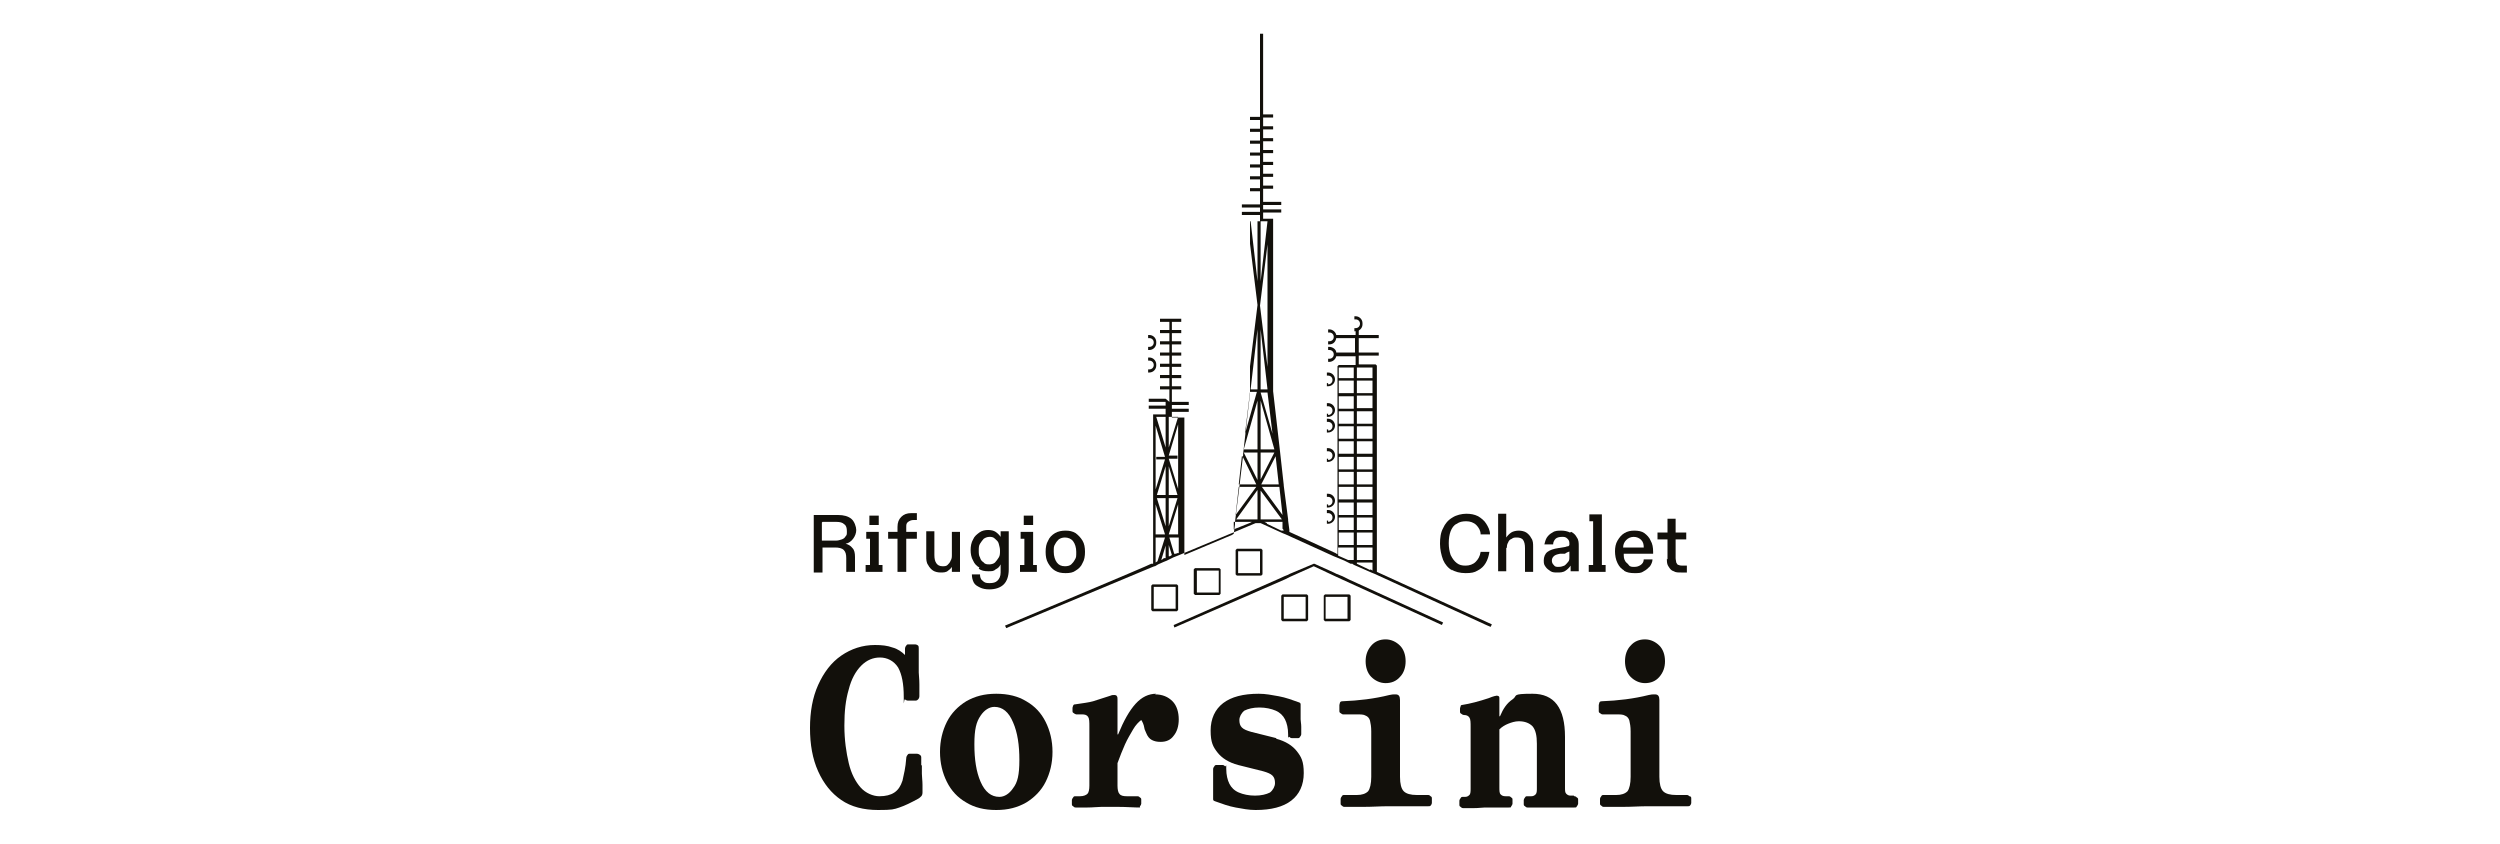 <?xml version="1.0" encoding="UTF-8"?>
<svg id="Livello_1" xmlns="http://www.w3.org/2000/svg" version="1.1" viewBox="0 0 400 135">
  <!-- Generator: Adobe Illustrator 29.5.1, SVG Export Plug-In . SVG Version: 2.1.0 Build 141)  -->
  <defs>
    <style>
      .st0 {
        fill: #12100b;
      }
    </style>
  </defs>
  <path class="st0" d="M147.4,122.5c0-.2,0-.4,0-.6,0-.2,0-.4,0-.6s0-.4-.2-.5c-.1-.1-.3-.2-.5-.2h-1.1c-.2,0-.3,0-.4.2-.1.1-.2.3-.2.5-.1,1.5-.4,2.7-.6,3.6-.3.9-.7,1.5-1.3,1.9-.6.4-1.4.6-2.4.6s-2.2-.5-3-1.4c-.8-.9-1.5-2.2-1.9-3.9-.4-1.7-.7-3.7-.7-6s.2-4.1.7-5.8c.4-1.6,1.1-2.9,2-3.8.9-.9,1.9-1.3,3-1.3s2.2.5,2.9,1.6c.6,1.1.9,2.6.9,4.7s0,.3.2.4c.1.1.3.2.5.2h1.1c.2,0,.3,0,.5-.2.1-.1.2-.3.2-.5v-1.9c0-.9-.1-1.5-.1-1.9s0-1,0-1.9v-1.9c0-.2,0-.4-.1-.5-.1-.1-.3-.2-.5-.2h-1c-.2,0-.3,0-.4.2-.1.1-.2.3-.2.5v.5c0,0,0,.2,0,.3v.2c-.5-.5-1.2-1-2-1.2-.8-.3-1.7-.4-2.8-.4-2,0-3.8.6-5.4,1.7-1.6,1.1-2.8,2.7-3.7,4.7-.9,2-1.3,4.3-1.3,6.9s.4,4.9,1.3,6.9c.9,2,2.1,3.5,3.7,4.6,1.6,1.1,3.6,1.6,5.9,1.6s2.5-.1,3.4-.4c.9-.3,1.9-.8,3-1.4.2-.1.4-.3.5-.4.1-.1.2-.3.2-.6v-1.2c0-.7-.1-1.3-.1-1.8s0-.4,0-.7c0-.2,0-.4,0-.7Z"/>
  <path class="st0" d="M164.2,112.2c-1.3-.8-2.9-1.2-4.8-1.2s-3.4.4-4.8,1.2c-1.3.8-2.4,1.9-3.1,3.3-.7,1.4-1.1,3-1.1,4.8s.4,3.4,1.1,4.8c.7,1.4,1.7,2.5,3.1,3.3,1.3.8,2.9,1.2,4.8,1.2s3.4-.4,4.8-1.2c1.3-.8,2.4-1.9,3.1-3.3.7-1.4,1.1-3,1.1-4.8s-.4-3.4-1.1-4.8c-.7-1.4-1.7-2.5-3.1-3.3ZM162.1,126.1c-.6.9-1.4,1.4-2.2,1.4-1.3,0-2.3-.8-3-2.4-.7-1.6-1-3.6-1-6s.3-3.6,1-4.6c.6-.9,1.4-1.4,2.2-1.4,1.3,0,2.3.8,3,2.5.7,1.6,1,3.6,1,6s-.3,3.6-1,4.5Z"/>
  <path class="st0" d="M185,111c-1.2,0-2.3.5-3.3,1.6-1,1.1-1.9,2.7-2.8,4.9h-.1v-5.6c0-.2,0-.4-.1-.5,0-.1-.2-.2-.4-.2s-.4,0-.6.1c-1.2.4-2.2.7-2.8.9-.7.2-1.6.3-2.9.5-.1,0-.2,0-.3.2,0,.1-.1.2-.1.4v.4c0,.2,0,.3.2.4.1.1.3.2.4.2h.9c.5,0,.8.1,1,.4.2.3.2.8.2,1.6v9.4c0,.6-.1,1.1-.3,1.3s-.6.4-1.2.4h-.7c-.2,0-.3,0-.4.2-.1.1-.2.3-.2.4v.6c0,.2,0,.3.2.4.1.1.2.2.4.2h1.9c.9,0,1.6-.1,2.2-.1h2.7c1.4,0,2.4.1,3.1.1s.3,0,.4-.2c.1-.1.2-.3.2-.4v-.6c0-.2,0-.3-.2-.4-.1-.1-.2-.2-.4-.2h-1.7c-.6,0-1-.1-1.2-.4-.2-.2-.3-.7-.3-1.3v-3.6c.4-1.1.8-2.1,1.2-3,.4-.9.9-1.7,1.3-2.4.4-.7.9-1.2,1.3-1.5.2.3.4.7.5,1.3,0,.2.2.5.3.8.2.5.5.9.9,1.1.4.2.8.3,1.4.3.9,0,1.6-.3,2.1-1,.5-.6.8-1.5.8-2.6s-.3-2.2-1-2.9c-.7-.7-1.6-1.1-2.8-1.1Z"/>
  <path class="st0" d="M204.2,118.1l-4-1c-.7-.2-1.2-.4-1.5-.7-.3-.3-.4-.7-.4-1.2s.3-1.1.8-1.5c.6-.3,1.4-.5,2.4-.5s1.9.2,2.6.5c.7.3,1.2.8,1.5,1.4.3.6.5,1.4.5,2.4s0,.3.2.4c.1.1.2.2.4.2h.9c.2,0,.3,0,.4-.2.1-.1.2-.3.2-.4v-1.2c0-.5-.1-.9-.1-1.2s0-.6,0-1.2v-1.1c0-.2,0-.3-.2-.4-1.1-.4-2.2-.8-3.3-1-1.1-.2-2.1-.4-3.2-.4-2.5,0-4.4.5-5.7,1.5-1.3,1-2,2.5-2,4.4s.4,2.6,1.1,3.5c.7.9,1.8,1.6,3.3,2l4,1c.7.2,1.2.4,1.5.7.3.3.4.7.4,1.2s-.3,1.1-.8,1.5c-.6.3-1.4.5-2.4.5s-1.9-.2-2.6-.5c-.7-.3-1.2-.8-1.5-1.4-.3-.6-.5-1.4-.5-2.4s0-.3-.2-.4c-.1-.1-.2-.2-.4-.2h-.9c-.2,0-.3,0-.4.2-.1.1-.2.3-.2.4s0,.4,0,.6c0,.2,0,.4,0,.6,0,.2,0,.4,0,.6,0,.2,0,.4,0,.6s0,.4,0,.6c0,.2,0,.4,0,.6,0,.2,0,.4,0,.6,0,.2,0,.4,0,.6s0,.3.3.4c1.1.4,2.2.8,3.3,1,1.1.2,2.1.4,3.2.4,2.5,0,4.4-.5,5.7-1.5,1.3-1,2-2.5,2-4.4s-.4-2.6-1.1-3.5c-.7-.9-1.8-1.6-3.3-2Z"/>
  <path class="st0" d="M224,108.3c.6-.6.9-1.5.9-2.5s-.3-1.9-.9-2.5-1.4-1-2.3-1-1.7.3-2.3,1-.9,1.5-.9,2.5.3,1.9.9,2.5,1.4,1,2.3,1,1.7-.3,2.3-1Z"/>
  <path class="st0" d="M228.4,127.2h-1.7c-1,0-1.7-.2-2.1-.6-.4-.4-.6-1.2-.6-2.3v-12.3c0-.6-.2-.9-.7-.9s-.5,0-1,.1c-2.4.6-4.9.9-7.5,1-.1,0-.3,0-.4.2,0,.1-.1.3-.1.4v.9c0,.2,0,.3.2.4s.2.2.4.2h2.1c.7,0,1.2,0,1.5.2.3.1.6.4.7.8.1.4.2,1,.2,1.7v7.3c0,1.1-.2,1.9-.5,2.3-.4.4-1,.6-1.8.6h-2c-.2,0-.3,0-.4.2-.1.1-.2.3-.2.4v.7c0,.2,0,.3.2.4.1.1.2.2.4.2h3c1.5,0,2.7-.1,3.9-.1s2.3,0,3.7,0h2.8c.2,0,.3,0,.4-.1.1-.1.2-.3.2-.4v-.7c0-.2,0-.3-.2-.4-.1-.1-.2-.2-.4-.2Z"/>
  <path class="st0" d="M251.8,127.3h-.5c-.3,0-.5-.1-.7-.3-.2-.2-.2-.5-.2-1v-8.1c0-4.6-1.7-6.9-5.2-6.9s-2.3.3-3.2.9c-.9.6-1.5,1.5-2,2.7h-.1v-2.9c0-.1,0-.2-.1-.3,0,0-.2-.1-.3-.1s-.6.1-1.3.4c-1.5.5-3,.9-4.3,1.1,0,0-.2,0-.2.2,0,.1-.1.2-.1.4v.4c0,.2,0,.3.2.4.1.1.3.2.4.2h0c.4,0,.7.1.9.4.2.3.2.8.2,1.6v9.7c0,.5,0,.9-.2,1.1-.2.2-.4.3-.7.3h-.3c-.2,0-.3,0-.4.2-.1.1-.2.3-.2.4v.6c0,.2,0,.3.2.4.1.1.2.2.4.2h1.7c.8,0,1.4-.1,1.8-.1s.6,0,.9,0c.3,0,.6,0,.9,0,.3,0,.7,0,1,0,.3,0,.6,0,1,0s.3,0,.4-.2c.1-.1.2-.3.2-.4v-.6c0-.2,0-.3-.2-.4-.1-.1-.2-.2-.4-.2h-.5c-.4,0-.6-.1-.8-.3-.2-.2-.2-.6-.2-1.1v-9.3c.4-.4.9-.7,1.4-.9.5-.2,1.1-.4,1.7-.4,1,0,1.7.3,2.2.8.5.6.7,1.5.7,2.8v7.1c0,.4,0,.8-.2,1-.2.2-.4.3-.7.3h-.6c-.2,0-.3,0-.4.2-.1.1-.2.3-.2.4v.6c0,.2,0,.3.2.4.1.1.2.2.4.2.3,0,.7,0,1,0,.3,0,.7,0,1,0,.4,0,.7,0,1,0,.3,0,.7,0,1,0s.6,0,.9,0c.3,0,.6,0,.9,0,.3,0,.5,0,.8,0,.3,0,.6,0,.9,0s.3,0,.4-.2c.1-.1.2-.3.2-.4v-.6c0-.2,0-.3-.2-.4-.1-.1-.2-.2-.4-.2Z"/>
  <path class="st0" d="M260.9,103.3c-.6.6-.9,1.5-.9,2.5s.3,1.9.9,2.5,1.4,1,2.3,1,1.7-.3,2.3-1,.9-1.5.9-2.5-.3-1.9-.9-2.5-1.4-1-2.3-1-1.7.3-2.3,1Z"/>
  <path class="st0" d="M270.3,127.4c-.1-.1-.2-.2-.4-.2h-1.7c-1,0-1.7-.2-2.1-.6-.4-.4-.6-1.2-.6-2.3v-12.3c0-.6-.2-.9-.7-.9s-.5,0-1,.1c-2.4.6-4.9.9-7.5,1-.1,0-.3,0-.4.2,0,.1-.1.3-.1.4v.9c0,.2,0,.3.2.4s.2.2.4.2h2.1c.7,0,1.2,0,1.5.2.3.1.6.4.7.8.1.4.2,1,.2,1.7v7.3c0,1.1-.2,1.9-.5,2.3-.4.4-1,.6-1.8.6h-2c-.2,0-.3,0-.4.2-.1.1-.2.3-.2.4v.7c0,.2,0,.3.2.4.1.1.2.2.4.2h3c1.5,0,2.7-.1,3.9-.1s2.3,0,3.7,0h2.8c.2,0,.3,0,.4-.1.1-.1.2-.3.2-.4v-.7c0-.2,0-.3-.2-.4Z"/>
  <path class="st0" d="M131.6,87.6h2c.6,0,1.1.1,1.4.4s.4.7.4,1.3v2.2h1.4v-2.4c0-.6-.1-1.1-.4-1.4-.3-.4-.7-.6-1.1-.7.5-.1.9-.4,1.2-.8.3-.4.5-.9.5-1.4s-.3-1.4-.8-1.8-1.2-.6-2.1-.6h-3.9v9.2h1.4v-3.9ZM131.6,83.5h2.2c.6,0,1,.1,1.3.4.3.2.4.6.4,1.1s0,.6-.2.8c-.1.2-.3.4-.6.5s-.6.2-1,.2h-2.2v-2.9Z"/>
  <polygon class="st0" points="140.6 91.5 141.2 91.5 141.2 90.4 140.6 90.4 140.6 85.1 140 85.1 139.2 85.1 138.6 85.1 138.6 86.2 139.2 86.2 139.2 90.4 138.5 90.4 138.5 91.5 139.2 91.5 140.6 91.5"/>
  <rect class="st0" x="139.1" y="82.5" width="1.5" height="1.5"/>
  <path class="st0" d="M143.7,91.5h1.3v-5.3h1.7v-1.1h-1.7v-.8c0-.3,0-.6.3-.8s.5-.3.9-.3.3,0,.5,0v-1.1c-.1,0-.2,0-.4,0-.1,0-.3,0-.5,0-.7,0-1.2.2-1.6.6-.4.4-.6.9-.6,1.6v.8h-1.5v1.1h1.5v5.3Z"/>
  <path class="st0" d="M152.3,90.6c0,0,0,.2,0,.3,0,0,0,.2,0,.3v.3h1.3v-6.4h-1.3v3.6c0,.4,0,.7-.2,1-.1.3-.3.5-.5.7-.2.2-.5.2-.8.2-.5,0-.8-.2-1-.5-.2-.3-.3-.7-.3-1.3v-3.8h-1.3v4c0,.5,0,1,.3,1.4.2.4.5.7.8.9.3.2.8.3,1.2.3s.9,0,1.2-.3c.3-.2.6-.5.7-.8Z"/>
  <path class="st0" d="M156.6,91c.4.3.9.4,1.5.4s.9,0,1.2-.3c.4-.2.6-.4.8-.8,0,0,0,.2,0,.3,0,.1,0,.2,0,.3v.7c0,.6-.2,1-.5,1.3-.3.3-.7.4-1.3.4s-.8-.1-1.1-.4c-.3-.2-.4-.6-.4-1h-1.3c0,.5.1.9.3,1.3.2.4.6.6,1,.8.4.2.9.3,1.5.3,1,0,1.8-.3,2.3-.8.5-.5.8-1.3.8-2.4v-6.1h-1.3v.5c0,0,0,.1,0,.2h0c0,.2,0,.2,0,.2-.2-.3-.5-.6-.8-.8-.3-.2-.7-.3-1.2-.3s-1,.1-1.4.4c-.4.3-.8.6-1,1.1-.3.5-.4,1.1-.4,1.7s.1,1.2.4,1.7c.2.5.6.9,1,1.1ZM156.8,87c.2-.3.4-.6.6-.8.3-.2.6-.3.9-.3s.6,0,.9.3.5.4.6.8.2.7.2,1.1,0,.8-.2,1.1-.4.6-.6.8-.6.3-.9.3-.7,0-.9-.3c-.3-.2-.5-.4-.6-.8-.2-.3-.2-.7-.2-1.1s0-.8.2-1.1Z"/>
  <rect class="st0" x="163.8" y="82.5" width="1.5" height="1.5"/>
  <polygon class="st0" points="165.3 91.5 165.9 91.5 165.9 90.4 165.3 90.4 165.3 85.1 164.7 85.1 163.9 85.1 163.3 85.1 163.3 86.2 163.9 86.2 163.9 90.4 163.2 90.4 163.2 91.5 163.9 91.5 165.3 91.5"/>
  <path class="st0" d="M168.8,91.3c.5.3,1,.4,1.7.4s1.2-.1,1.6-.4c.5-.3.9-.7,1.1-1.2.3-.5.4-1.1.4-1.8s-.1-1.3-.4-1.8c-.3-.5-.7-.9-1.1-1.2-.5-.3-1-.4-1.6-.4s-1.2.1-1.7.4c-.5.3-.9.7-1.1,1.2-.3.5-.4,1.1-.4,1.8s.1,1.3.4,1.8c.3.5.6.9,1.1,1.2ZM168.8,87.1c.2-.4.4-.6.6-.8.3-.2.6-.3,1-.3.5,0,1,.2,1.3.6s.5,1,.5,1.7,0,.9-.2,1.2c-.2.4-.4.6-.6.8s-.6.3-1,.3c-.6,0-1-.2-1.3-.6s-.5-1-.5-1.7,0-.9.2-1.2Z"/>
  <path class="st0" d="M232.2,91.1c.6.4,1.4.6,2.3.6s1.4-.1,1.9-.4c.6-.3,1-.7,1.3-1.2.3-.5.5-1.1.6-1.8h-1.4c-.1.7-.4,1.2-.8,1.6-.4.4-1,.6-1.6.6s-1-.1-1.4-.4c-.4-.3-.7-.7-1-1.3-.2-.6-.3-1.2-.3-1.9s.1-1.4.3-1.9c.2-.5.5-1,1-1.2.4-.3.9-.4,1.5-.4s1.2.2,1.6.6c.4.4.7.9.7,1.5h1.5c0-.7-.3-1.2-.6-1.7-.3-.5-.8-.9-1.3-1.2-.6-.3-1.2-.4-1.9-.4s-1.6.2-2.2.6c-.7.4-1.2,1-1.5,1.7-.4.7-.5,1.6-.5,2.5s.2,1.8.5,2.6c.3.7.8,1.3,1.5,1.7Z"/>
  <path class="st0" d="M241.1,87.7c0-.3,0-.6.2-.9.1-.3.3-.5.6-.6.2-.2.5-.2.8-.2.4,0,.8.1,1,.4s.3.7.3,1.3v3.8h1.3v-4c0-.5,0-1-.3-1.4-.2-.4-.5-.7-.8-.9-.3-.2-.8-.3-1.2-.3s-.9.1-1.2.3-.6.5-.8.8c0,0,0-.1,0-.2,0,0,0,0,0-.1,0,0,0-.1,0-.2h0v-3.3h-1.3v9.2h1.3v-3.8Z"/>
  <path class="st0" d="M251.2,85.2c-.4-.2-.9-.3-1.4-.3s-1,0-1.4.3c-.4.2-.7.5-.9.8s-.3.7-.4,1.1h1.4c0-.4.2-.7.4-.9.2-.2.6-.3,1-.3s.6,0,.9.3c.2.2.3.4.3.7s0,.2,0,.3c0,0-.1.2-.2.2,0,0-.2,0-.4.1l-1.2.2c-.7.1-1.3.3-1.7.6-.4.3-.6.8-.6,1.4s.1.7.3,1c.2.3.5.5.8.7s.7.2,1.1.2.9,0,1.3-.3c.3-.2.6-.5.8-.8,0,0,0,.2,0,.3s0,.2,0,.3v.3h1.3v-4c0-.5,0-1-.3-1.4-.2-.4-.5-.7-.9-.9ZM251.1,89.1c0,.3,0,.6-.2.8s-.3.4-.6.6c-.3.1-.5.2-.9.2s-.6,0-.8-.3c-.2-.2-.3-.4-.3-.7s.1-.5.3-.7c.2-.2.5-.3,1-.4h.8c.2-.2.4-.2.5-.3.1,0,.2,0,.2-.1v.8Z"/>
  <polygon class="st0" points="256.9 91.5 256.9 90.4 256.3 90.4 256.3 82.3 255.6 82.3 254.9 82.3 254.3 82.3 254.3 83.4 254.9 83.4 254.9 90.4 254.2 90.4 254.2 91.5 254.9 91.5 256.3 91.5 256.9 91.5"/>
  <path class="st0" d="M259.8,91.3c.5.3,1,.4,1.7.4s1.1,0,1.5-.3c.4-.2.7-.5,1-.8.2-.3.4-.7.4-1.1h-1.4c0,.4-.2.7-.5.9-.3.2-.6.3-1,.3s-.7,0-.9-.3-.5-.4-.6-.7c-.2-.3-.2-.7-.2-1.1h4.7v-.3c0-.7-.1-1.3-.4-1.8-.2-.5-.6-.9-1-1.2s-1-.4-1.6-.4-1.1.1-1.6.4c-.5.3-.8.7-1.1,1.2s-.4,1.1-.4,1.7.1,1.3.4,1.9.6.9,1.1,1.2ZM260.2,86.4c.3-.3.7-.5,1.2-.5s.9.2,1.2.5c.3.3.4.7.4,1.2h-3.3c0-.5.2-.9.5-1.2Z"/>
  <path class="st0" d="M266.7,89.4c0,.5,0,.9.3,1.3.2.3.4.6.8.7.3.2.7.2,1.2.2s.3,0,.5,0c.2,0,.3,0,.4,0v-1.1c-.2,0-.4,0-.6,0s-.5,0-.7-.1c-.2,0-.3-.2-.4-.4,0-.2-.1-.4-.1-.7v-3h1.7v-1.1h-1.7v-2.2h-1.3v2.2h-1.6v1.1h1.6v3.2Z"/>
  <path class="st0" d="M186.5,63.8h-2.7v.5h2.7v.6h-2.7v.5h2.7v.9h-2v.5h0v23.4h-.3c0,.1-23.4,9.9-23.4,9.9l.2.4.7-.3,22.5-9.4.5-.2h.1c0,0,.5-.3.5-.3l.9-.4.5-.2.6-.3.4-.2.5-.2.5-.2,7.9-3.3.5-.2,3.8-1.6h.2c0,0,.6,0,.6,0l3.5,1.6.5.2,7.7,3.5.5.2,1.2.5,1,.5h.3c0,.1.5.3.5.3l2.5,1.1.5.2,17.9,8.2.7.3.2-.4-18.4-8.4v-33l-.2-.2h-2.7v-1.4h3.2v-.5h-3.2v-2.3h3.2v-.5h-3.2v-.9h-.5v.9h-3.1c-.1-.5-.6-.9-1.1-.9h-.2v.5h.2c.4,0,.7.3.7.7s-.3.7-.7.7h-.2v.5h.2c.6,0,1-.4,1.1-1h3v2.3h-3c0-.5-.6-.9-1.1-.9h-.2v.5h.2c.4,0,.7.3.7.7s-.3.7-.7.7h-.2v.5h.2c.5,0,1-.4,1.1-.9h3.1v1.4h-2.7l-.2.2v30.1l-.3-.2-7.4-3.4h0c0,0,0-.3,0-.3l-.2-1.5v-.2s-.7-5.4-.7-5.4h0c0-.1,0-.1,0-.1h0s-.6-5.4-.6-5.4h0s0,0,0,0h0s-1.1-9.6-1.1-9.6h0v-27.6h-.2s-1.4,0-1.4,0v-1h2.9v-.5h-2.9v-.7h2.9v-.5h-2.9v-2.1h1.6v-.5h-1.6v-1.4h1.6v-.5h-1.6v-1.4h1.6v-.5h-1.6v-1.4h1.6v-.5h-1.6v-1.4h1.6v-.5h-1.6v-1.4h1.6v-.5h-1.6v-1.4h1.6v-.5h-1.6V5.4h-.5v13.3h-1.6v.5h1.6v1.4h-1.6v.5h1.6v1.4h-1.6v.5h1.6v1.4h-1.6v.5h1.6v1.4h-1.6v.5h1.6v1.4h-1.6v.5h1.6v1.4h-1.6v.5h1.6v2.1h-2.9v.5h2.9v.7h-2.9v.5h2.9v1h-1.4s-.2,0-.2,0v27.6h0s-1.1,9.6-1.1,9.6h0s0,0,0,0v.2c0,0,0,0,0,0h0s-.6,5.1-.6,5.1l-.7,5.6v.4s-.2,1.5-.2,1.5h0s-.3.2-.3.2l-7.6,3.2v-21.8h0v-.2h-2v-.9h2.7v-.5h-2.7v-.6h2.7v-.5h-2.7v-2h1.5v-.5h-1.5v-1.3h1.5v-.5h-1.5v-1.3h1.5v-.5h-1.5v-1.3h1.5v-.5h-1.5v-1.3h1.5v-.5h-1.5v-1.3h1.5v-.5h-1.5v-1.3h1.5v-.5h-3.4v.5h1.5v1.3h-1.5v.5h1.5v1.3h-1.5v.5h1.5v1.3h-1.5v.5h1.5v1.3h-1.5v.5h1.5v1.3h-1.5v.5h1.5v1.3h-1.5v.5h1.5v2ZM186.5,66.7v4.9l-1.5-4.9h0s1.5,0,1.5,0ZM188.2,88.6h-.3c0,.1,0,.1,0,.1l-.8-2.7h0s1.5,0,1.5,0v2.5h-.3ZM185.2,89.8h0s-.3.2-.3.2v-4h1.5,0s-1.2,3.8-1.2,3.8ZM186.5,79.2h-1.4,0s1.4-4.6,1.4-4.6v4.6ZM185,79.5h0s0,0,0,0h0ZM186.5,79.7v4.5l-1.4-4.5h1.4ZM187,79.7h1.4l-1.4,4.5v-4.5ZM188.4,79.4h0s0,0,0,0h0s0,0,0,0h0ZM187,79.2v-4.6l1.4,4.6h0s-1.4,0-1.4,0ZM185,73v.5h1.4l-1.5,4.8v-10.2l1.5,5h0s-1.4,0-1.4,0ZM186.4,85.5h-1.5v-4.8l1.5,4.8ZM185.8,89.6l.7-2.3v2h-.3c0,.1-.4.3-.4.3h0ZM187,89.1v-1.9l.5,1.6h0s-.3.2-.3.2h-.2ZM188.5,85.5h-1.5l1.5-4.8v4.8ZM188.5,78.2l-1.5-4.8h1.4v-.5h-1.4,0s1.5-5,1.5-5v10.2ZM203.9,71.9h-2.2v-7.8l2.2,7.8ZM202.7,83.7l-.4-.2h2.9v1.1c.1,0,.2.3.2.3h0c0,0-.4,0-.4,0l-2.3-1.1ZM201.7,83.1v-4.6l3.4,4.6h-3.4ZM201.7,72.4h2.2l-2.2,4.3v-4.3ZM201.7,62.3v-9.6l1.1,9.6h-1.1ZM202.8,58.7l-1.2-9.8,1.2-9.8v19.7ZM200,39l1.2,9.8-1.2,9.8v-19.7ZM201.2,52.7v9.6h-1.1l1.1-9.6ZM201.2,71.9h-2.2l2.2-7.8v7.8ZM201.2,72.4v4.4l-2.2-4.4h2.2ZM201.2,83.1h-3.4l3.4-4.7v4.7ZM197.4,84.7v-1.2h2.9l-.4.2-2.5,1h0ZM219.2,91.2l-2.1-1h0v-.2h2.5v1.3l-.3-.2ZM214.2,82.8h2.4v2h-2.4v-2ZM219.6,72.6h-2.5v-2h2.5v2ZM219.6,73.1v2h-2.5v-2h2.5ZM219.6,75.5v2h-2.5v-2h2.5ZM219.6,77.9v2h-2.5v-2h2.5ZM219.6,80.4v2h-2.5v-2h2.5ZM219.6,82.8v2h-2.5v-2h2.5ZM214.2,85.2h2.4v2h-2.4v-2ZM217.1,85.2h2.5v2h-2.5v-2ZM219.6,87.6v2h-2.5v-2h2.5ZM219.6,70.2h-2.5v-2h2.5v2ZM219.6,65.3h-2.5v-2h2.5v2ZM219.6,65.8v2h-2.5v-2h2.5ZM219.6,62.9h-2.5v-2h2.5v2ZM216.6,62.9h-2.4v-2h2.4v2ZM216.6,63.4v2h-2.4v-2h2.4ZM216.6,65.8v2h-2.4v-2h2.4ZM216.6,68.2v2h-2.4v-2h2.4ZM214.2,70.6h2.4v2h-2.4v-2ZM216.6,73.1v2h-2.4v-2h2.4ZM214.2,75.5h2.4v2h-2.4v-2ZM216.6,77.9v2h-2.4v-2h2.4ZM216.6,80.4v2h-2.4v-2h2.4ZM214.2,87.6h2.4v2h-.9l-1.6-.7v-1.3ZM219.6,58.8v1.7h-2.5v-1.7h2.5ZM216.6,58.8v1.7h-2.4v-1.7h2.4ZM201.9,77.9h2.8l.5,4.5-3.3-4.5ZM204.6,77.5h0s-2.8,0-2.8,0l2.3-4.5.5,4.5ZM203.6,69.4l-1.9-6.6h1.1s.8,6.6.8,6.6ZM202.8,35.4l-1.1,9.6v-9.6h1.1ZM201.2,35.4v9.6l-1.1-9.6h1.1ZM199.2,69.4h0s.8-6.7.8-6.7h0s0,0,0,0h0s1.1,0,1.1,0l-1.9,6.7h0ZM198.8,73l2.2,4.5h-2.8,0s.5-4.5.5-4.5ZM198.2,77.9h2.8l-3.3,4.5.5-4.5ZM188.5,66.7h0s-1.5,4.9-1.5,4.9v-4.9h1.5Z"/>
  <path class="st0" d="M185,58.3c0-.6-.5-1.1-1.1-1.1h-.2v.5h.2c.4,0,.7.3.7.7s-.3.7-.7.7h-.2v.5h.2c.6,0,1.1-.5,1.1-1.1Z"/>
  <path class="st0" d="M185,54.7c0-.6-.5-1.1-1.1-1.1h-.2v.5h.2c.4,0,.7.3.7.7s-.3.7-.7.7h-.2v.5h.2c.6,0,1.1-.5,1.1-1.1Z"/>
  <path class="st0" d="M212.5,61.3h-.2v.5h.2c.6,0,1.1-.5,1.1-1.1s-.5-1.1-1.1-1.1h-.2v.5h.2c.4,0,.7.3.7.7s-.3.7-.7.7Z"/>
  <path class="st0" d="M212.5,66.2h-.2v.5h.2c.6,0,1.1-.5,1.1-1.1s-.5-1.1-1.1-1.1h-.2v.5h.2c.4,0,.7.3.7.7s-.3.7-.7.7Z"/>
  <path class="st0" d="M212.5,68.7h-.2v.5h.2c.6,0,1.1-.5,1.1-1.1s-.5-1.1-1.1-1.1h-.2v.5h.2c.4,0,.7.3.7.7s-.3.7-.7.7Z"/>
  <path class="st0" d="M212.5,73.4h-.2v.5h.2c.6,0,1.1-.5,1.1-1.1s-.5-1.1-1.1-1.1h-.2v.5h.2c.4,0,.7.3.7.7s-.3.7-.7.7Z"/>
  <path class="st0" d="M212.5,80.7h-.2v.5h.2c.6,0,1.1-.5,1.1-1.1s-.5-1.1-1.1-1.1h-.2v.5h.2c.4,0,.7.3.7.7s-.3.7-.7.7Z"/>
  <path class="st0" d="M212.5,83.3h-.2v.5h.2c.6,0,1.1-.5,1.1-1.1s-.5-1.1-1.1-1.1h-.2v.5h.2c.4,0,.7.3.7.7s-.3.7-.7.7Z"/>
  <path class="st0" d="M218,51.7c0-.6-.5-1.1-1.1-1.1h-.2v.5h.2c.4,0,.7.3.7.7s-.3.7-.7.7h-.2v.5h.2c.6,0,1.1-.5,1.1-1.1Z"/>
  <polygon class="st0" points="214.8 92.2 213.8 91.8 213.4 91.6 210.3 90.2 210.2 90.2 206.4 91.8 206 92 205.5 92.2 204.4 92.7 187.8 100 187.8 100.1 187.9 100.4 188.6 100.1 205.6 92.7 206.4 92.3 210.2 90.6 213.4 92.1 214.7 92.7 230.7 100 230.9 99.6 215.8 92.7 214.8 92.2"/>
  <path class="st0" d="M197.7,88v3.9l.2.2h3.9l.2-.2v-3.9l-.2-.2h-3.9l-.2.2ZM198.1,88.2h3.5v3.5h-3.5v-3.5Z"/>
  <path class="st0" d="M191,91.1v3.9l.2.2h3.9l.2-.2v-3.9l-.2-.2h-3.9l-.2.2ZM191.5,91.3h3.5v3.5h-3.5v-3.5Z"/>
  <path class="st0" d="M216.1,99.2v-3.9l-.2-.2h-3.9l-.2.2v3.9l.2.2h3.9l.2-.2ZM215.6,99h-3.5v-3.5h3.5v3.5Z"/>
  <path class="st0" d="M205.2,95.1l-.2.2v3.9l.2.2h3.9l.2-.2v-3.9l-.2-.2h-3.9ZM208.9,99h-3.5v-3.5h3.5v3.5Z"/>
  <path class="st0" d="M184.2,93.7v3.9l.2.2h3.9l.2-.2v-3.9l-.2-.2h-3.9l-.2.2ZM184.6,93.9h3.5v3.5h-3.5v-3.5Z"/>
</svg>